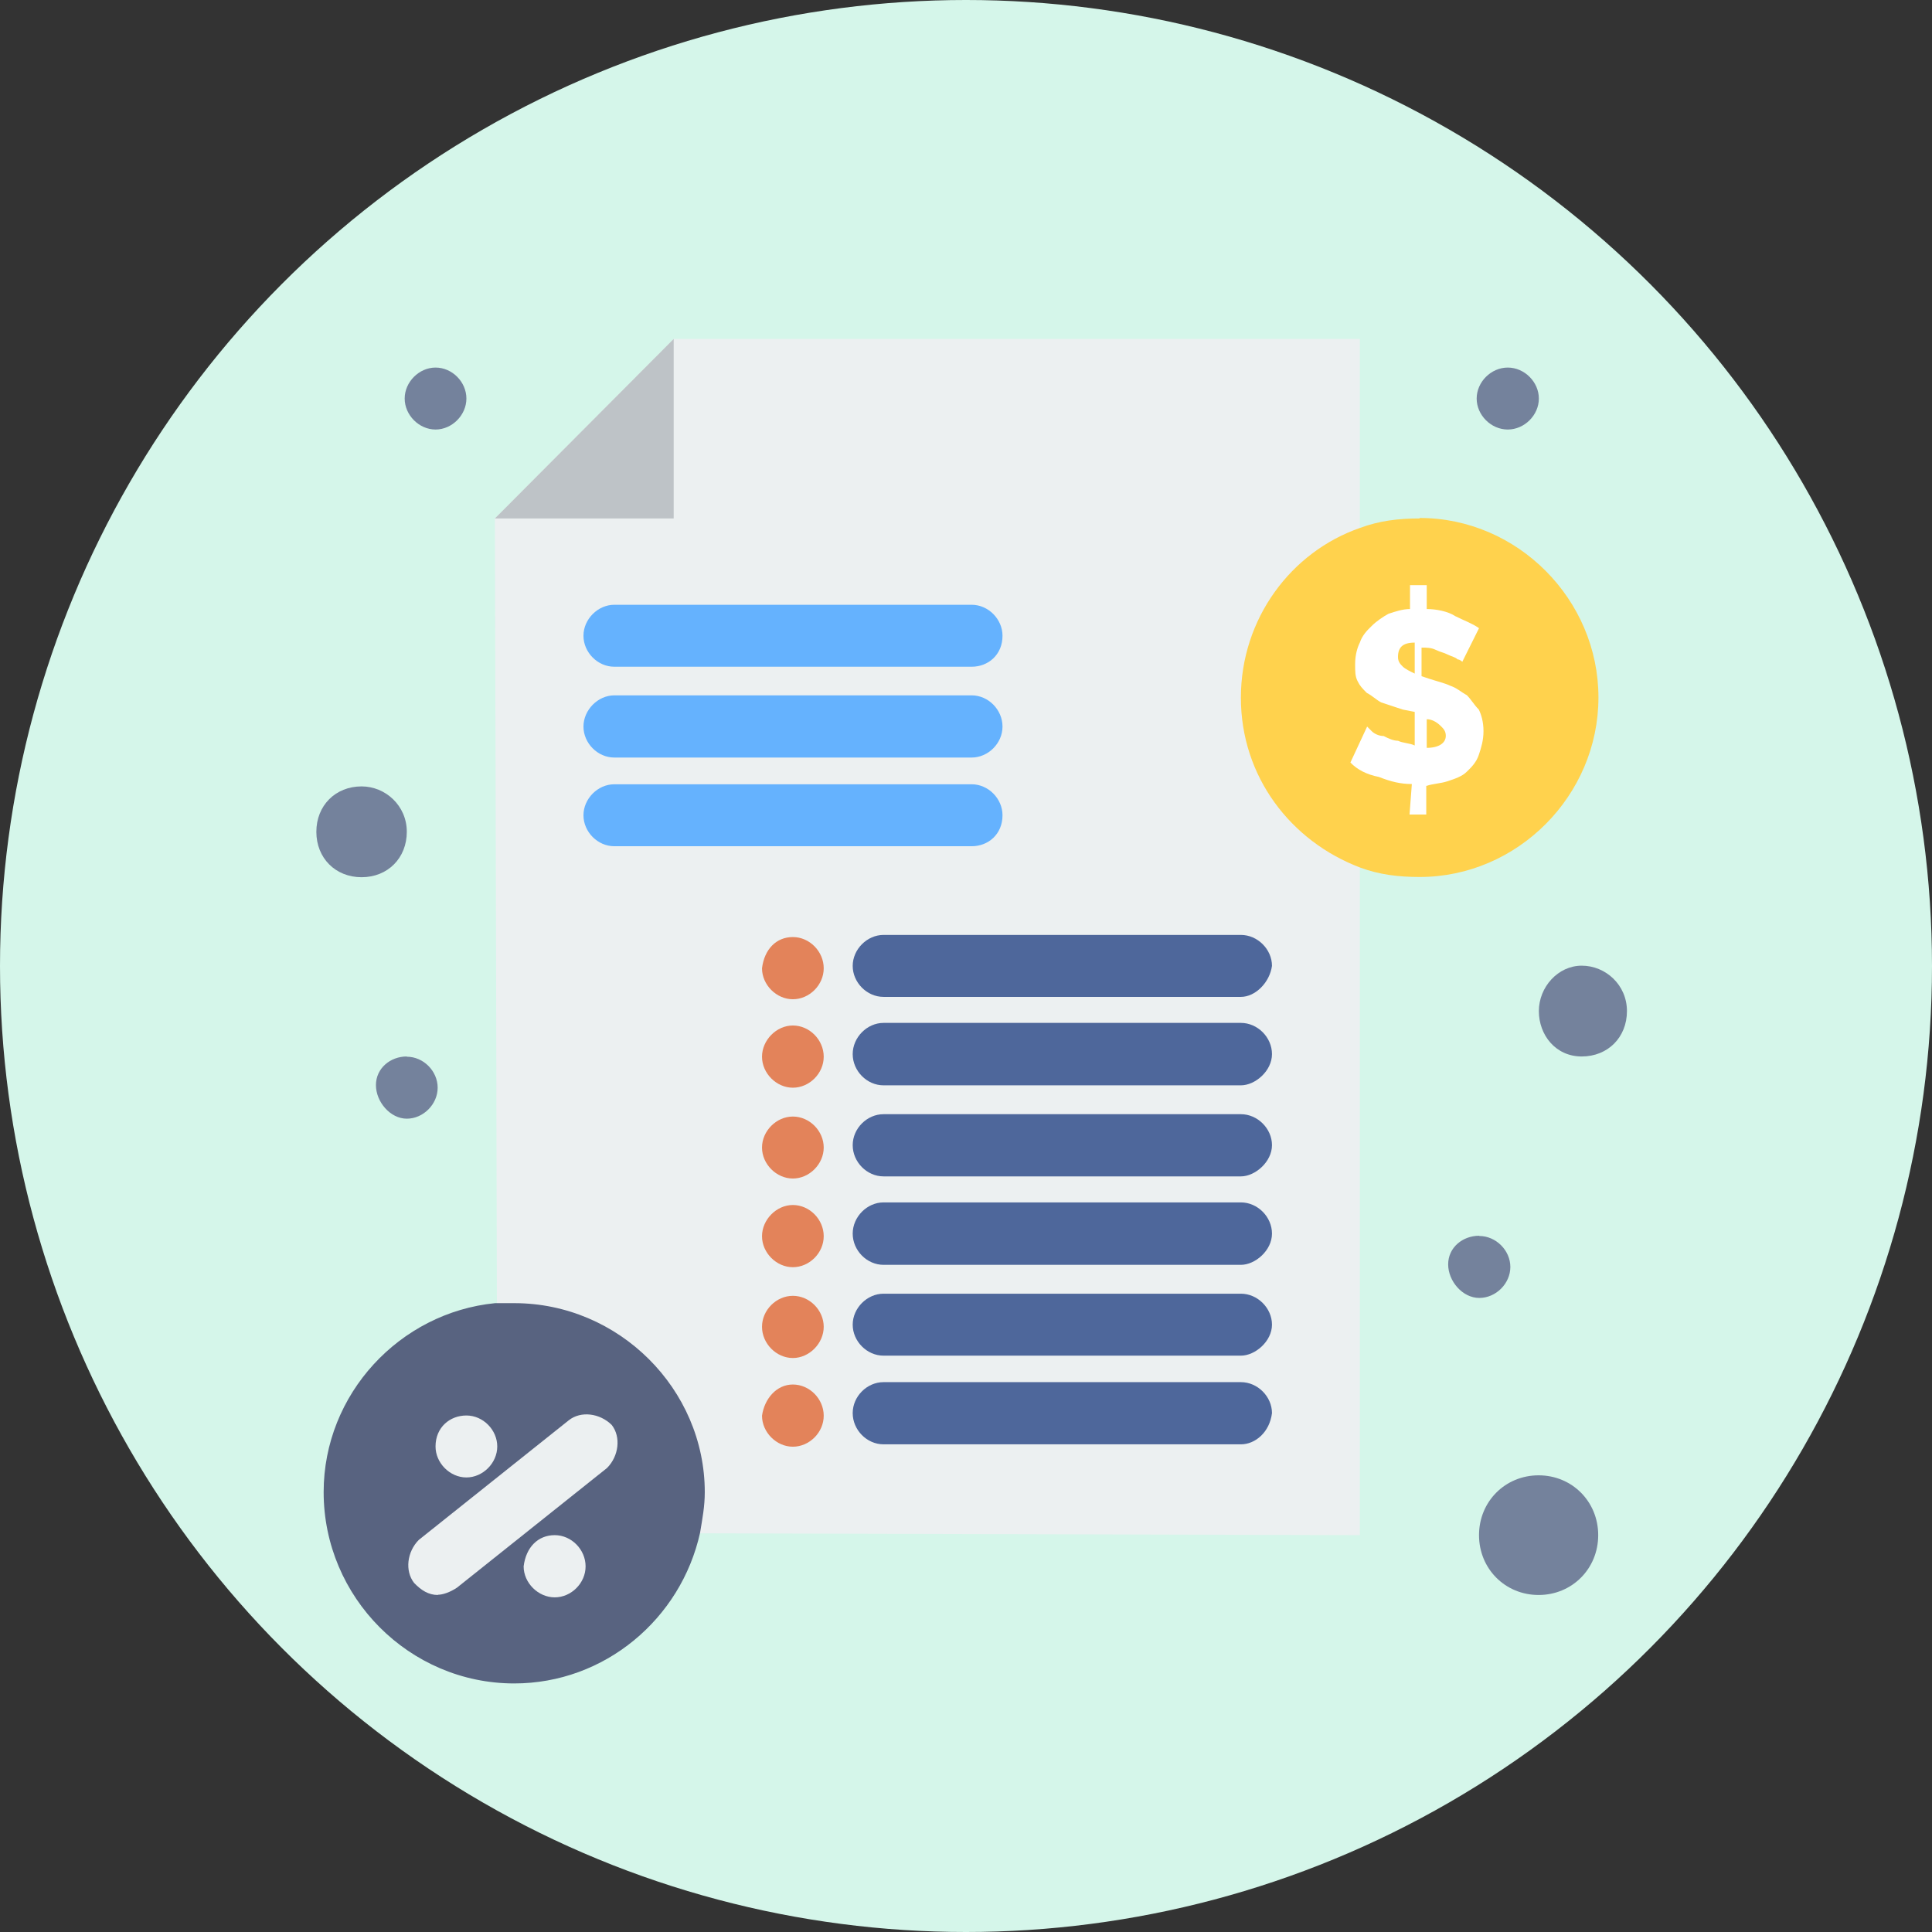 <svg width="171" height="171" viewBox="0 0 171 171" fill="none" xmlns="http://www.w3.org/2000/svg">
<rect x="0" y="0" width="171" height="171" fill="#333333" stroke="none"/>
<circle cx="85.5" cy="85.5" r="85.5" fill="#D5F6EA"/>
<g clip-path="url(#clip0_48_30093)">
<path d="M59.627 30C52.455 37.201 50.975 38.687 43.803 45.888C43.803 46.955 44.012 120.637 44.012 135.666C44.846 135.666 119.295 135.875 120.358 135.875V30H59.627Z" fill="#ECF0F1"/>
<path d="M59.627 30V45.888H43.803C50.975 38.687 52.455 37.201 59.627 30Z" fill="#BEC3C7"/>
<path d="M139.997 85.471C142.103 85.471 144 87.166 144 89.49C144 91.813 142.311 93.508 139.997 93.508C137.683 93.508 136.203 91.604 136.203 89.49C136.203 87.375 137.891 85.471 139.997 85.471Z" fill="#74829C"/>
<path d="M136.182 130.58C139.142 130.58 141.456 132.903 141.456 135.875C141.456 138.848 139.142 141.171 136.182 141.171C133.221 141.171 130.907 138.848 130.907 135.875C130.907 132.903 133.221 130.58 136.182 130.58Z" fill="#74829C"/>
<path d="M32.003 69.604C34.109 69.604 36.006 71.299 36.006 73.623C36.006 75.946 34.317 77.642 32.003 77.642C29.689 77.642 28 75.946 28 73.623C28 71.299 29.689 69.604 32.003 69.604Z" fill="#74829C"/>
<path d="M45.513 115.341H43.824C35.38 116.178 28.646 123.379 28.646 132.066C28.646 141.381 36.235 149 45.513 149C53.519 149 60.273 143.285 61.962 135.666C62.171 134.389 62.379 133.343 62.379 132.066C62.379 122.96 54.79 115.341 45.513 115.341Z" fill="#586380"/>
<path d="M125.653 45.888C123.756 45.888 122.068 46.097 120.379 46.725C114.27 48.839 109.83 54.763 109.83 61.754C109.83 68.746 114.249 74.46 120.379 76.784C122.068 77.412 123.756 77.621 125.653 77.621C134.306 77.621 141.477 70.42 141.477 61.733C141.477 53.046 134.306 45.846 125.653 45.846V45.888Z" fill="#FFD24D"/>
<path d="M133.451 32.533C134.931 32.533 136.203 33.81 136.203 35.275C136.203 36.74 134.931 38.017 133.451 38.017C131.97 38.017 130.699 36.74 130.699 35.275C130.699 33.81 131.97 32.533 133.451 32.533Z" fill="#74829C"/>
<path d="M130.928 109.396C132.408 109.396 133.68 110.673 133.68 112.138C133.68 113.604 132.408 114.88 130.928 114.88C129.448 114.88 128.176 113.394 128.176 111.908C128.176 110.422 129.448 109.375 130.928 109.375V109.396Z" fill="#74829C"/>
<path d="M125.216 59.64V56.877C124.152 56.877 123.735 57.296 123.735 58.154C123.735 58.573 123.944 58.782 124.152 58.991C124.361 59.201 124.778 59.41 125.216 59.619V59.64ZM126.279 63.659V66.192C127.342 66.192 127.967 65.773 127.967 65.124C127.967 64.706 127.759 64.496 127.551 64.287C127.134 63.868 126.696 63.659 126.279 63.659ZM125.007 69.395C123.944 69.395 123.11 69.185 122.047 68.767C120.983 68.557 120.149 68.139 119.524 67.49L121.004 64.308C121.004 64.308 121.213 64.517 121.421 64.727C121.63 64.936 122.047 65.145 122.464 65.145C122.881 65.355 123.318 65.564 123.735 65.564C124.152 65.773 124.799 65.773 125.216 65.983V63.01L124.152 62.801C123.527 62.592 122.88 62.382 122.255 62.173C121.838 61.964 121.421 61.545 120.983 61.336C120.566 60.917 120.358 60.708 120.149 60.268C119.941 59.849 119.941 59.431 119.941 58.782C119.941 57.945 120.149 57.296 120.358 56.877C120.566 56.249 120.983 55.809 121.421 55.391C121.838 54.972 122.464 54.554 122.901 54.323C123.527 54.114 124.173 53.905 124.799 53.905V51.791H126.279V53.905C127.113 53.905 128.176 54.114 128.801 54.533C129.635 54.951 130.282 55.161 130.907 55.6L129.427 58.573C129.427 58.573 129.218 58.363 129.01 58.363C128.801 58.154 128.593 58.154 128.155 57.945C127.738 57.735 127.53 57.735 127.092 57.526C126.675 57.317 126.258 57.317 125.82 57.317V59.849L126.446 60.059C127.071 60.268 127.926 60.477 128.343 60.687C128.968 60.896 129.406 61.315 129.823 61.524C130.24 61.943 130.448 62.361 130.886 62.801C131.095 63.22 131.303 63.868 131.303 64.706C131.303 65.543 131.095 66.192 130.886 66.82C130.678 67.448 130.261 67.887 129.823 68.306C129.406 68.725 128.76 68.934 128.134 69.143C127.509 69.353 126.863 69.353 126.237 69.562V72.095H124.757L124.965 69.353L125.007 69.395Z" fill="white"/>
<path d="M70.176 82.938C71.656 82.938 72.907 84.215 72.907 85.701C72.907 87.187 71.635 88.443 70.176 88.443C68.717 88.443 67.445 87.166 67.445 85.701C67.653 84.005 68.717 82.938 70.176 82.938Z" fill="#E3835A"/>
<path d="M70.176 90.766C71.656 90.766 72.907 92.043 72.907 93.529C72.907 95.016 71.635 96.272 70.176 96.272C68.717 96.272 67.445 94.995 67.445 93.529C67.445 92.064 68.717 90.766 70.176 90.766Z" fill="#E3835A"/>
<path d="M70.176 98.825C71.656 98.825 72.907 100.102 72.907 101.568C72.907 103.033 71.635 104.31 70.176 104.31C68.717 104.31 67.445 103.033 67.445 101.568C67.445 100.102 68.717 98.825 70.176 98.825Z" fill="#E3835A"/>
<path d="M70.176 106.654C71.656 106.654 72.907 107.931 72.907 109.417C72.907 110.903 71.635 112.159 70.176 112.159C68.717 112.159 67.445 110.882 67.445 109.417C67.445 107.952 68.717 106.654 70.176 106.654Z" fill="#E3835A"/>
<path d="M70.176 114.692C71.656 114.692 72.907 115.969 72.907 117.434C72.907 118.899 71.635 120.197 70.176 120.197C68.717 120.197 67.445 118.92 67.445 117.434C67.445 115.948 68.717 114.692 70.176 114.692Z" fill="#E3835A"/>
<path d="M70.176 122.542C71.656 122.542 72.907 123.818 72.907 125.305C72.907 126.791 71.635 128.047 70.176 128.047C68.717 128.047 67.445 126.77 67.445 125.305C67.653 123.818 68.717 122.542 70.176 122.542Z" fill="#E3835A"/>
<path d="M49.099 135.875C50.579 135.875 51.83 137.152 51.83 138.639C51.83 140.125 50.558 141.381 49.099 141.381C47.639 141.381 46.347 140.104 46.347 138.639C46.555 136.943 47.618 135.875 49.099 135.875Z" fill="#ECF0F1"/>
<path d="M41.28 125.284C42.761 125.284 44.012 126.561 44.012 128.026C44.012 129.491 42.74 130.768 41.28 130.768C39.821 130.768 38.549 129.491 38.549 128.026C38.549 126.33 39.821 125.284 41.28 125.284Z" fill="#ECF0F1"/>
<path d="M38.55 32.533C40.03 32.533 41.281 33.81 41.281 35.275C41.281 36.74 40.009 38.017 38.55 38.017C37.09 38.017 35.818 36.74 35.818 35.275C35.818 33.81 37.09 32.533 38.55 32.533Z" fill="#74829C"/>
<path d="M36.005 93.529C37.486 93.529 38.737 94.806 38.737 96.272C38.737 97.737 37.465 99.014 36.005 99.014C34.546 99.014 33.274 97.528 33.274 96.041C33.274 94.555 34.546 93.508 36.005 93.508V93.529Z" fill="#74829C"/>
<path d="M38.758 141.171C37.924 141.171 37.278 140.753 36.652 140.104C35.818 139.036 36.027 137.341 37.069 136.294L50.35 125.702C51.413 124.865 53.081 125.074 54.144 126.121C54.978 127.189 54.77 128.884 53.727 129.931L40.447 140.522C39.821 140.941 39.175 141.15 38.758 141.15V141.171Z" fill="#ECF0F1"/>
<path d="M109.83 127.837H78.203C76.723 127.837 75.472 126.561 75.472 125.074C75.472 123.588 76.743 122.332 78.203 122.332H109.83C111.31 122.332 112.582 123.609 112.582 125.074C112.373 126.77 111.101 127.837 109.83 127.837Z" fill="#4E679B"/>
<path d="M109.83 119.988H78.203C76.723 119.988 75.472 118.711 75.472 117.246C75.472 115.781 76.743 114.504 78.203 114.504H109.83C111.31 114.504 112.582 115.781 112.582 117.246C112.582 118.711 111.101 119.988 109.83 119.988Z" fill="#4E679B"/>
<path d="M109.83 111.95H78.203C76.723 111.95 75.472 110.673 75.472 109.187C75.472 107.701 76.743 106.424 78.203 106.424H109.83C111.31 106.424 112.582 107.701 112.582 109.187C112.582 110.673 111.101 111.95 109.83 111.95Z" fill="#4E679B"/>
<path d="M109.83 104.121H78.203C76.723 104.121 75.472 102.844 75.472 101.358C75.472 99.872 76.743 98.616 78.203 98.616H109.83C111.31 98.616 112.582 99.893 112.582 101.358C112.582 102.823 111.101 104.121 109.83 104.121Z" fill="#4E679B"/>
<path d="M109.83 96.062H78.203C76.723 96.062 75.472 94.785 75.472 93.299C75.472 91.813 76.743 90.536 78.203 90.536H109.83C111.31 90.536 112.582 91.813 112.582 93.299C112.582 94.785 111.101 96.062 109.83 96.062Z" fill="#4E679B"/>
<path d="M109.83 88.234H78.203C76.723 88.234 75.472 86.957 75.472 85.491C75.472 84.026 76.743 82.749 78.203 82.749H109.83C111.31 82.749 112.582 84.026 112.582 85.491C112.373 86.978 111.101 88.234 109.83 88.234Z" fill="#4E679B"/>
<path d="M86 59.012H54.373C52.893 59.012 51.642 57.735 51.642 56.27C51.642 54.805 52.914 53.528 54.373 53.528H86C87.48 53.528 88.731 54.805 88.731 56.27C88.731 57.965 87.46 59.012 86 59.012Z" fill="#65B2FE"/>
<path d="M86 67.05H54.373C52.893 67.05 51.642 65.773 51.642 64.308C51.642 62.843 52.914 61.545 54.373 61.545H86C87.48 61.545 88.731 62.822 88.731 64.308C88.731 65.794 87.46 67.05 86 67.05Z" fill="#65B2FE"/>
<path d="M86 74.9H54.373C52.893 74.9 51.642 73.623 51.642 72.158C51.642 70.692 52.914 69.415 54.373 69.415H86C87.48 69.415 88.731 70.692 88.731 72.158C88.731 73.853 87.46 74.9 86 74.9Z" fill="#65B2FE"/>
</g>
<defs>
<clipPath id="clip0_48_30093">
<rect width="116" height="119" fill="white" transform="translate(28 30)"/>
</clipPath>
</defs>
</svg>
